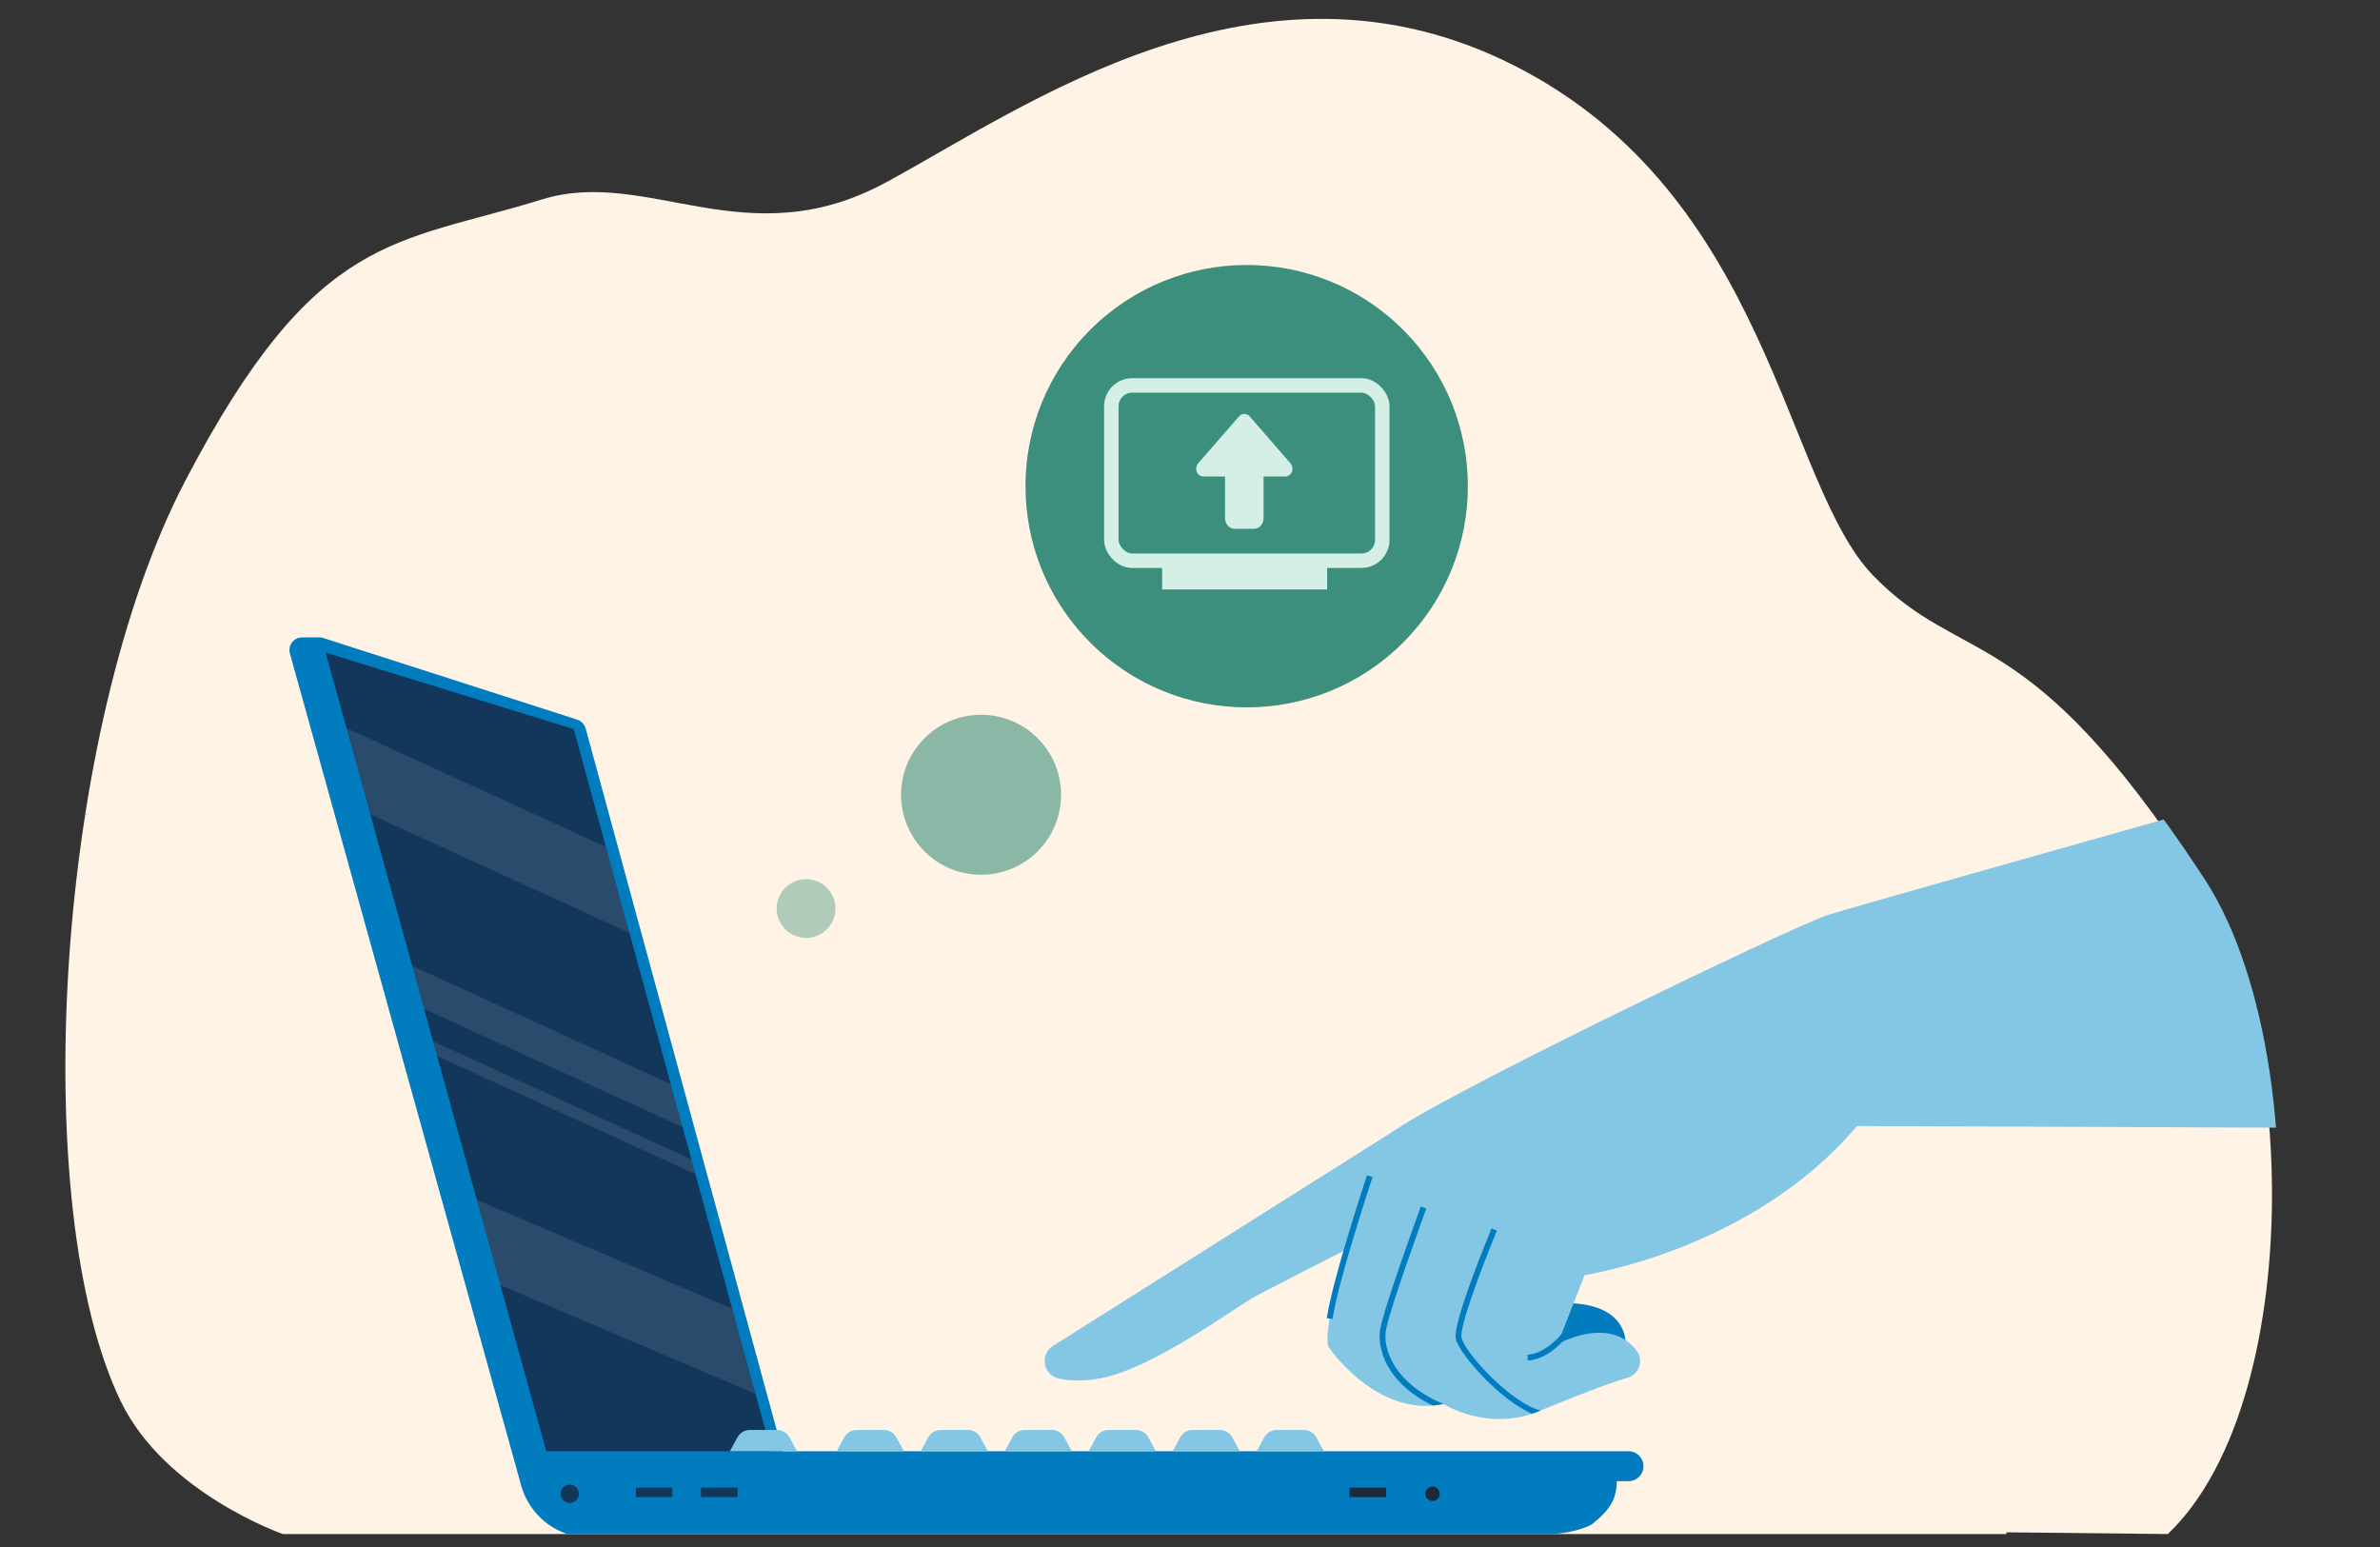 <?xml version="1.0" encoding="UTF-8"?>
<svg xmlns="http://www.w3.org/2000/svg" id="Layer_1" viewBox="0 0 2136.35 1388.82">
  <rect x="0" y="0" width="2136.35" height="1388.82" fill="#333333" stroke="none"/>
  <defs>
    <style>.cls-1{fill:#fff;opacity:.1;}.cls-2{fill:#007cbf;}.cls-3{fill:#fff3e6;}.cls-4{fill:#83c7e5;}.cls-5{fill:#d3efe6;}.cls-6{fill:#13375b;}.cls-7{fill:#1e293a;}.cls-8,.cls-9,.cls-10{fill:#3c8f7c;}.cls-11{fill:none;stroke:#d3efe6;stroke-miterlimit:10;stroke-width:13px;}.cls-9{opacity:.6;}.cls-10{opacity:.4;}</style>
  </defs>
  <g>
    <path class="cls-3" d="M1945.9,1377l-144.91-1.56v1.56H253.86s-105.61-36.81-145.42-119.04c-84.19-173.93-59.39-602.22,58.02-826.68,117.42-224.46,188.86-211.58,319.89-252.22,94.88-29.42,183.19,52.49,308.33-15.02,125.14-67.5,336.67-221.25,565.31-104.8,228.64,116.45,241.24,374.86,321.57,457.55,80.34,82.7,138.16,37.62,291.59,272.51,7.42,11.36,14.26,24,20.49,37.69,29.18,64.11,45.06,151.32,45.75,239.02,.98,123.94-28.38,248.86-93.47,310.98Z"></path>
    <path class="cls-2" d="M1459.1,1205.35s2.23-36.31-55.52-35.63c-57.75,.68-16.88,55.37-16.88,55.37l72.4-19.74Z"></path>
    <path class="cls-4" d="M1208.3,1121.67s-62.81,32.07-80.16,41.19c-17.36,9.12-93.05,65.92-140.98,74.47-15.34,2.74-27.4,2.15-36.72,.08-14.08-3.12-17.43-21.62-5.22-29.32l308.38-194.51,59.12,17.08-104.41,91Z"></path>
    <path class="cls-4" d="M1999.57,827c-6.23-13.69-13.07-26.33-20.49-37.69-12.95-19.83-25.22-37.66-36.88-53.75-91.66,25.85-278.73,78.69-301.43,85.71-30.22,9.34-376.25,176.36-394.04,197.86-17.8,21.5-63.16,176.24-53.99,190.07,8.6,12.99,45.74,56.77,93.45,52.47,3.09-.28,6.21-.75,9.39-1.46,0,0,0,0,.06,.04,1.54,.97,37.11,22.99,79.68,8.72,1.15-.37,2.33-.8,3.5-1.24,0,0,1.54-.63,4.19-1.72,10.77-4.37,39.89-16.16,57.72-22.67,7.78-2.83,14.69-5.06,20.39-6.76,10.29-3.05,14.47-15.5,8.03-24.08-10-13.33-30.43-25.41-70.88-6.4l24.13-61.56s150.57-22.39,244.43-133.78l376.17,1.45c-5.45-68.76-20.23-134.27-43.41-185.21Z"></path>
    <path class="cls-2" d="M1295.65,1260.19l-.03,.06c-.05-.03-.06-.04-.06-.04-3.17,.71-6.3,1.18-9.39,1.46-41.74-20.13-50.19-51.36-47.23-68.63,3.28-19.27,35.06-106.32,36.41-110.02l4.9,1.79c-.33,.9-32.97,90.3-36.17,109.11-3.06,17.91,8.57,48.57,51.57,66.26Z"></path>
    <path class="cls-2" d="M1382.99,1266.02c-2.64,1.08-4.19,1.71-4.19,1.71-1.17,.44-2.34,.87-3.5,1.24-28.02-11.44-66.51-54.22-68.62-67.92-2.25-14.62,28.62-89.85,32.15-98.37l4.81,1.99c-13.62,32.96-33.34,85.61-31.81,95.59,2.02,13.1,44.91,59.84,71.16,65.76Z"></path>
    <path class="cls-2" d="M1374.29,1220.96c18.18-2.8,32.12-20.93,32.74-21.74l-4.15-3.15c-.14,.19-14.66,18.99-31.78,19.99l.31,5.21c.98-.06,1.94-.16,2.89-.31Z"></path>
    <path class="cls-2" d="M1196.13,1183.95c5.1-34.68,35.57-126.36,35.88-127.28l-4.95-1.65c-1.26,3.78-30.92,93.04-36.09,128.17l5.16,.76Z"></path>
    <polygon class="cls-6" points="292.3 578.39 520.23 652.93 700.04 1309 482.68 1309 277.83 582.94 292.3 578.39"></polygon>
    <polygon class="cls-1" points="574.98 841.94 315.35 723.12 293.05 645.43 553.37 764.56 574.98 841.94"></polygon>
    <polygon class="cls-1" points="679.83 1251.82 439.55 1149.48 418.59 1073.06 659.52 1175.68 679.83 1251.82"></polygon>
    <polygon class="cls-1" points="615.3 1012.84 369.67 900.63 359.05 862.03 605.01 974.4 615.3 1012.84"></polygon>
    <polygon class="cls-1" points="626.57 1054.92 381.29 942.88 377.67 929.72 623.06 1041.83 626.57 1054.92"></polygon>
    <path class="cls-2" d="M1461.81,1302.66H702.37l-176.61-648.57c-1.06-3.88-4.01-6.97-7.84-8.2l-229.39-73.73h-17.39c-7.49,0-12.92,7.15-10.92,14.37l207.61,746.9c5.7,20.51,21.23,36.84,41.42,43.57h879.68c11.06,0,22.08-1.73,32.51-5.42,3.55-1.25,6.65-2.62,8.34-3.98,16.78-13.53,21.17-23.04,21.56-38.06h10.46c7.42,0,13.44-6.02,13.44-13.44s-6.02-13.44-13.44-13.44ZM514.98,654.43l177.29,648.23h-201.91l-198.06-716.86,222.68,68.63Z"></path>
    <rect class="cls-6" x="570.73" y="1335.31" width="32.86" height="8.54"></rect>
    <rect class="cls-6" x="629.2" y="1335.31" width="32.86" height="8.54"></rect>
    <rect class="cls-7" x="1211.29" y="1335.31" width="32.86" height="8.54"></rect>
    <path class="cls-7" d="M1292.34,1340.86c0,3.59-2.91,6.5-6.5,6.5s-6.5-2.91-6.5-6.5,2.91-6.5,6.5-6.5,6.5,2.91,6.5,6.5Z"></path>
    <circle class="cls-6" cx="511.41" cy="1340.86" r="8.19"></circle>
    <g>
      <path class="cls-4" d="M708.71,1290.23c-2.22-4.09-6.5-6.64-11.16-6.64h-24.47c-4.65,0-8.94,2.55-11.16,6.64l-6.74,12.42h60.27l-6.74-12.42Z"></path>
      <path class="cls-4" d="M804.58,1290.23c-2.22-4.09-6.5-6.64-11.16-6.64h-24.47c-4.65,0-8.94,2.55-11.16,6.64l-6.74,12.42h60.27l-6.74-12.42Z"></path>
      <path class="cls-4" d="M879.98,1290.23c-2.22-4.09-6.5-6.64-11.16-6.64h-24.47c-4.65,0-8.93,2.55-11.16,6.64l-6.74,12.42h60.27l-6.74-12.42Z"></path>
      <path class="cls-4" d="M955.37,1290.23c-2.22-4.09-6.5-6.64-11.16-6.64h-24.47c-4.65,0-8.93,2.55-11.16,6.64l-6.74,12.42h60.27l-6.74-12.42Z"></path>
      <path class="cls-4" d="M1030.76,1290.23c-2.22-4.09-6.5-6.64-11.16-6.64h-24.47c-4.65,0-8.94,2.55-11.16,6.64l-6.74,12.42h60.27l-6.74-12.42Z"></path>
      <path class="cls-4" d="M1106.16,1290.23c-2.22-4.09-6.5-6.64-11.16-6.64h-24.47c-4.65,0-8.94,2.55-11.16,6.64l-6.74,12.42h60.27l-6.74-12.42Z"></path>
      <path class="cls-4" d="M1181.55,1290.23c-2.22-4.09-6.5-6.64-11.16-6.64h-24.47c-4.65,0-8.93,2.55-11.16,6.64l-6.74,12.42h60.27l-6.74-12.42Z"></path>
    </g>
    <circle class="cls-9" cx="880.65" cy="713.4" r="71.81" transform="translate(-246.52 831.67) rotate(-45)"></circle>
    <circle class="cls-10" cx="723.54" cy="815.51" r="26.39" transform="translate(-306.78 1171.89) rotate(-67.5)"></circle>
    <g>
      <circle class="cls-8" cx="1119.05" cy="436.41" r="198.55" transform="translate(19.17 919.11) rotate(-45)"></circle>
      <path class="cls-5" d="M1080.19,427.75h19.45v37.52c0,5.18,3.87,9.38,8.64,9.38h17.29c4.77,0,8.64-4.2,8.64-9.38v-37.53h19.45c2.59,0,4.93-1.66,5.96-4.24,1.02-2.58,.53-5.59-1.24-7.61l-36.73-42.22c-2.45-2.81-6.98-2.81-9.43,0l-36.73,42.22c-1.78,2.04-2.26,5.04-1.24,7.62,1.01,2.58,3.36,4.25,5.96,4.25Z"></path>
    </g>
  </g>
  <rect class="cls-11" x="997.55" y="345.96" width="243.23" height="157.37" rx="18.79" ry="18.79"></rect>
  <rect class="cls-5" x="1043.15" y="506.36" width="148.12" height="22.76"></rect>
</svg>
